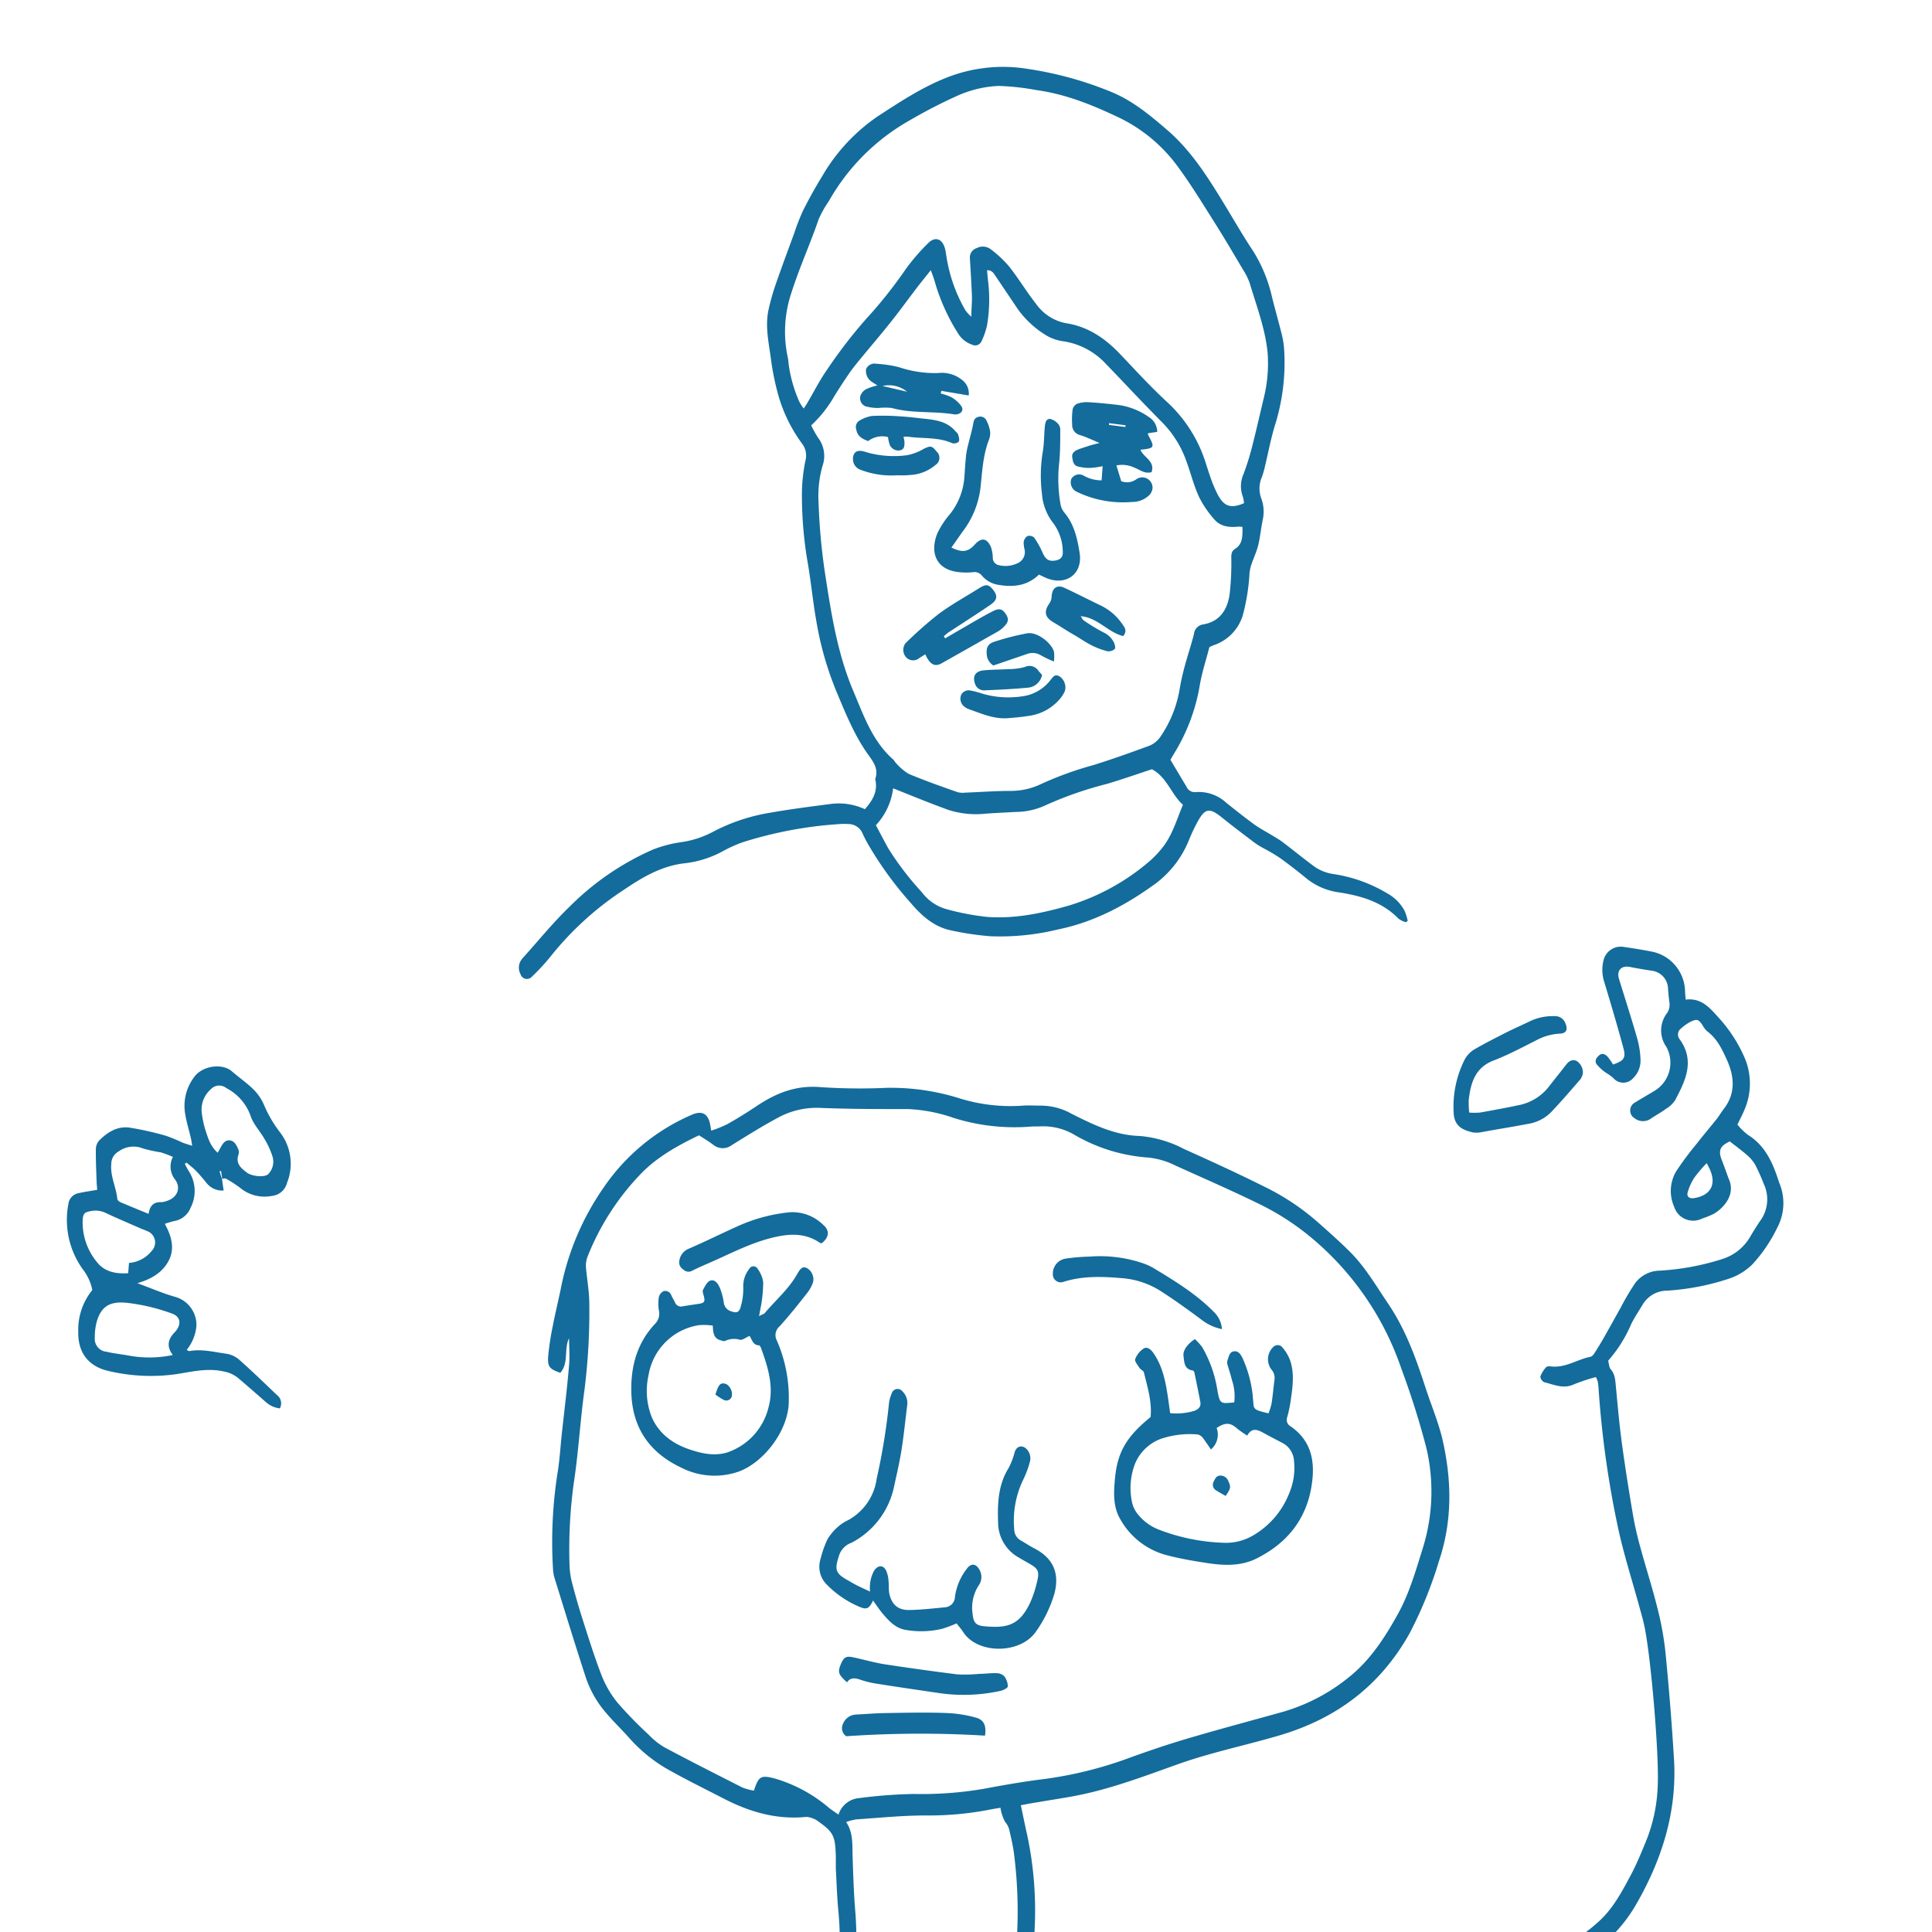 <?xml version="1.0" encoding="UTF-8"?> <svg xmlns="http://www.w3.org/2000/svg" width="260" height="260" fill="none"><g fill="#136C9B" clip-path="url(#a)"><path d="M137.38 242.939c.303 1.415.541 2.641.823 3.859a49 49 0 0 1 .988 13.607 23.6 23.6 0 0 0 1.17 8.987 31 31 0 0 1 1.335 6.528c.223 1.857.462 3.707.758 5.549.027.535.26 1.038.649 1.405.389.366.903.567 1.436.561 3.746.261 7.499.464 11.252.725q.583-.03 1.162.051a39.4 39.4 0 0 1 7.332 2.56c1.74.871 3.566 1.567 5.319 2.408 2.259 1.081 4.468 2.293 6.741 3.344 3.298 1.523 6.676 2.902 9.945 4.454a12.7 12.7 0 0 1 5.774 5.077c.519.859.77 1.854.722 2.858a6 6 0 0 1-.325 1.088 7 7 0 0 1-1.169-1.48c-1.047-2.524-3.089-3.895-5.442-4.932-3.313-1.451-6.661-2.901-9.952-4.41-2.36-1.088-4.605-2.415-6.972-3.46-3.522-1.545-6.885-3.489-10.681-4.352a9.8 9.8 0 0 0-2.288-.283 84 84 0 0 1-11.382-.827c-2.114-.239-3.457-1.791-3.947-3.837a50 50 0 0 1-1.032-6.034 33 33 0 0 0-1.364-6.746 26.6 26.6 0 0 1-1.336-9.763c.152-3.522 0-7.051-.454-10.547-.137-1.029-.383-2.045-.614-3.06a2.6 2.6 0 0 0-.57-1.096 5.8 5.8 0 0 1-.621-1.893c-.454.08-.959.153-1.443.254a43 43 0 0 1-8.661.783c-3.103 0-6.206.32-9.31.53a7.6 7.6 0 0 0-1.356.355c.988 1.451.815 3.09.873 4.664.086 2.604.166 5.201.397 7.805a53 53 0 0 1-.109 8.196c-.173 2.423-.627 4.824-.952 7.254 0 .13-.058.253-.087.384a6.54 6.54 0 0 1-1.573 3.383 6.5 6.5 0 0 1-3.161 1.963c-.578.174-1.133.442-1.711.609-6.495 1.937-12.211 5.469-17.718 9.342-2.547 1.792-4.987 3.743-7.477 5.622a61.4 61.4 0 0 1-12.565 7.253c-.548.239-1.118.442-1.681.667a.73.73 0 0 1-.561.021.73.73 0 0 1-.406-.391.72.72 0 0 1-.057-.836.7.7 0 0 1 .201-.215 6 6 0 0 1 1.04-.726 91.6 91.6 0 0 0 12.644-7.79c3.16-2.422 6.3-4.881 9.584-7.13 4.792-3.278 9.736-6.325 15.358-8.037.989-.297 1.949-.725 2.887-1.066 1.732-.645 2.475-2.118 2.887-3.764a51 51 0 0 0 .938-5.114c.457-3.366.525-6.773.202-10.155-.18-1.9-.238-3.815-.339-5.723v-1.566c-.08-2.865-.303-3.308-2.642-4.933a3.8 3.8 0 0 0-1.068-.384 1.6 1.6 0 0 0-.519 0c-3.876.334-7.441-.725-10.826-2.473-2.62-1.35-5.261-2.641-7.816-4.099a20.6 20.6 0 0 1-5.052-4.214c-1.018-1.124-2.108-2.176-3.082-3.336a14.1 14.1 0 0 1-2.663-4.737c-1.443-4.417-2.8-8.856-4.179-13.295a5 5 0 0 1-.216-1.277 60.3 60.3 0 0 1 .592-12.744c.303-1.791.404-3.627.599-5.433.332-3.068.721-6.136.974-9.204.108-1.19 0-2.401 0-3.627-.722 1.451 0 3.315-1.177 4.65-1.443-.494-1.732-.82-1.638-2.176q.19-2.038.606-4.041c.318-1.661.722-3.307 1.069-4.968a35.8 35.8 0 0 1 5.773-13.716 27.53 27.53 0 0 1 11.858-9.814c1.342-.588 2.165-.218 2.475 1.197.058.246.087.5.166.928a16.4 16.4 0 0 0 2.166-.87 63 63 0 0 0 3.969-2.452c2.54-1.704 5.204-2.778 8.372-2.546 3.019.211 6.048.247 9.072.109a30.8 30.8 0 0 1 9.959 1.451 23.2 23.2 0 0 0 8.43.943c.772-.058 1.552 0 2.331 0a8.45 8.45 0 0 1 4.193 1.095c2.887 1.451 5.839 2.901 9.159 2.988 2.072.175 4.089.765 5.932 1.734 3.667 1.646 7.326 3.322 10.92 5.121a32.2 32.2 0 0 1 6.914 4.562c1.53 1.349 3.053 2.698 4.496 4.127 2.079 2.06 3.544 4.599 5.167 7 2.397 3.532 3.804 7.492 5.103 11.511.722 2.176 1.617 4.352 2.165 6.528 1.306 5.549 1.444 11.09-.404 16.596a55.3 55.3 0 0 1-3.962 9.755c-3.948 7.051-9.837 11.468-17.502 13.731-4.561 1.349-9.23 2.292-13.712 3.895-4.273 1.523-8.524 3.141-12.991 4.084-1.898.399-3.825.667-5.738 1.001-.736.108-1.45.246-2.374.42M94.077 152.78c-2.887 1.393-5.63 2.901-7.838 5.193a34.1 34.1 0 0 0-7.145 11.084 3.3 3.3 0 0 0-.245 1.385c.123 1.632.447 3.264.455 4.903a84 84 0 0 1-.65 11.707c-.577 4.171-.8 8.4-1.443 12.563a66 66 0 0 0-.57 10.916c.021.865.145 1.725.368 2.561q.62 2.393 1.371 4.758c.823 2.56 1.617 5.143 2.59 7.645a13.8 13.8 0 0 0 2.166 3.685 54 54 0 0 0 4.164 4.272 9.7 9.7 0 0 0 2.122 1.697c3.472 1.857 6.98 3.627 10.494 5.411q.75.29 1.544.414c.643-1.959.931-2.104 2.779-1.64a19.8 19.8 0 0 1 7.361 3.99c.39.304.809.573 1.242.877a3.2 3.2 0 0 1 1.07-1.55 3.18 3.18 0 0 1 1.752-.676 66 66 0 0 1 7.361-.552 49 49 0 0 0 9.288-.681c2.462-.457 4.93-.9 7.412-1.226a53.2 53.2 0 0 0 11.461-2.662c2.721-.994 5.464-1.944 8.235-2.771 4.33-1.291 8.74-2.459 13.106-3.678a25.2 25.2 0 0 0 9.029-4.714c2.815-2.256 4.77-5.252 6.495-8.356 1.566-2.778 2.44-5.846 3.385-8.871a25.6 25.6 0 0 0 .505-13.658 109 109 0 0 0-3.327-10.539 39.5 39.5 0 0 0-11.338-17.017 34.5 34.5 0 0 0-7.636-5.135c-3.767-1.85-7.614-3.525-11.432-5.251a10.6 10.6 0 0 0-3.709-1.088 22.8 22.8 0 0 1-9.837-3.018 8.3 8.3 0 0 0-4.799-1.168c-.477 0-.953 0-1.444.044a27.3 27.3 0 0 1-10.104-1.197 21.4 21.4 0 0 0-6.091-1.182c-4.02 0-8.04 0-12.053-.167a10.9 10.9 0 0 0-5.701 1.451c-2.05 1.102-4.02 2.35-6.005 3.576a2 2 0 0 1-2.403 0c-.606-.465-1.27-.864-2-1.335zM116.393 108.897c1.003-1.139 1.703-2.285 1.443-3.808 0-.08-.072-.181-.051-.254.513-1.45-.353-2.422-1.104-3.496-1.746-2.51-2.887-5.346-4.063-8.145a43.6 43.6 0 0 1-2.771-9.684c-.477-2.69-.722-5.425-1.206-8.116a53.4 53.4 0 0 1-.721-9.089c.019-1.463.181-2.92.483-4.352a2.62 2.62 0 0 0-.411-2.176 20.6 20.6 0 0 1-3.19-6.375 35 35 0 0 1-1.018-4.831c-.281-2.278-.859-4.555-.361-6.869a30 30 0 0 1 .946-3.373c.808-2.335 1.674-4.657 2.526-6.977a28 28 0 0 1 1.183-3.025 62 62 0 0 1 2.584-4.642 24.8 24.8 0 0 1 7.47-8.037c2.973-1.93 5.932-3.895 9.259-5.2a20.6 20.6 0 0 1 10.826-1.19 48 48 0 0 1 11.468 3.17c2.757 1.153 5.052 3.053 7.268 4.96 3.161 2.677 5.369 6.108 7.506 9.59 1.385 2.255 2.691 4.57 4.157 6.767a19.9 19.9 0 0 1 2.569 6.245c.39 1.56.83 3.105 1.22 4.657.209.751.344 1.521.404 2.3a28.2 28.2 0 0 1-1.119 9.922c-.649 2.023-1.025 4.134-1.53 6.201a10 10 0 0 1-.339 1.117 3.88 3.88 0 0 0-.08 2.902 5.1 5.1 0 0 1 .174 2.952c-.224 1.11-.325 2.241-.592 3.336-.209.87-.614 1.698-.902 2.554a5.5 5.5 0 0 0-.267 1.225 28 28 0 0 1-.902 5.65 6.16 6.16 0 0 1-1.477 2.493 6.1 6.1 0 0 1-2.45 1.533c-.158.058-.31.138-.57.254-.44 1.712-1.017 3.453-1.313 5.245a25.5 25.5 0 0 1-3.508 9.189c-.13.225-.252.45-.426.726.722 1.204 1.444 2.437 2.166 3.626a1.21 1.21 0 0 0 1.263.726 5.4 5.4 0 0 1 2.172.284 5.4 5.4 0 0 1 1.884 1.123c1.248 1.001 2.504 2.002 3.796 2.945.721.508 1.443.899 2.208 1.349.549.341 1.126.653 1.638 1.044 1.343 1.016 2.649 2.089 4.006 3.098a5.9 5.9 0 0 0 2.844 1.189 19.8 19.8 0 0 1 7.26 2.626 5.84 5.84 0 0 1 2.259 2.277q.295.677.44 1.4l-.238.174a3.1 3.1 0 0 1-.989-.464c-2.208-2.277-5.052-3.09-8.04-3.554a8.8 8.8 0 0 1-4.33-1.85 68 68 0 0 0-3.608-2.785 23 23 0 0 0-1.992-1.189 13 13 0 0 1-1.328-.798c-1.523-1.146-3.046-2.292-4.525-3.489-1.617-1.291-2.216-1.219-3.205.566q-.625 1.14-1.119 2.342a13.7 13.7 0 0 1-4.575 6.035c-3.998 2.902-8.264 5.179-13.171 6.173a32.8 32.8 0 0 1-9.087.899 39.5 39.5 0 0 1-5.376-.812c-2.202-.493-3.833-1.944-5.262-3.627a48 48 0 0 1-5.398-7.304 19 19 0 0 1-1.112-2.06 2.05 2.05 0 0 0-1.927-1.291 8 8 0 0 0-1.169 0 54.7 54.7 0 0 0-12.991 2.43c-.938.33-1.849.737-2.72 1.219a14 14 0 0 1-5.052 1.617c-3.06.319-5.637 1.799-8.134 3.489a42 42 0 0 0-9.981 9.038 27 27 0 0 1-2.483 2.691.903.903 0 0 1-1.326.129.9.9 0 0 1-.262-.42 1.85 1.85 0 0 1 .152-1.972q.073-.11.166-.204c2.086-2.313 4.056-4.751 6.3-6.912a36.6 36.6 0 0 1 11.209-7.674 17 17 0 0 1 3.745-.987 13 13 0 0 0 4.287-1.378 25 25 0 0 1 7.593-2.567c2.807-.501 5.636-.856 8.465-1.226a8.4 8.4 0 0 1 4.432.725m50.815-37.979a3.4 3.4 0 0 0-.541-.05c-1.263.138-2.468 0-3.313-1.045a13.7 13.7 0 0 1-2.013-2.988c-.722-1.574-1.119-3.279-1.732-4.903a14 14 0 0 0-3.154-5.034 354 354 0 0 1-2.988-3.068c-1.53-1.596-3.039-3.214-4.583-4.795a9.8 9.8 0 0 0-5.709-3.097 6.1 6.1 0 0 1-2.403-.82 13 13 0 0 1-3.789-3.503l-2.974-4.417c-.274-.377-.454-.834-1.176-.834.036.45.072.834.108 1.21a20.8 20.8 0 0 1-.115 6.239 10 10 0 0 1-.722 2.081.95.95 0 0 1-.55.535.94.94 0 0 1-.763-.056 3.5 3.5 0 0 1-1.797-1.407 26.7 26.7 0 0 1-3.205-7.094 16 16 0 0 0-.534-1.508c-.722.928-1.306 1.624-1.847 2.335-1.184 1.552-2.332 3.134-3.544 4.657-1.35 1.697-2.757 3.344-4.135 5.012-.47.573-.939 1.146-1.357 1.748q-1.068 1.545-2.064 3.148a16.4 16.4 0 0 1-3.14 3.975q.401.868.924 1.668c.411.539.68 1.172.782 1.843.102.67.034 1.357-.197 1.994a14.9 14.9 0 0 0-.513 5.034c.109 3.157.401 6.306.873 9.43.83 5.374 1.653 10.727 3.797 15.782 1.407 3.323 2.569 6.76 5.391 9.241.122.116.187.298.317.414.5.589 1.09 1.096 1.747 1.501 2.165.907 4.33 1.668 6.553 2.452.334.09.682.114 1.025.072 2.028-.072 4.056-.232 6.084-.232a9.5 9.5 0 0 0 4.265-.979 46.4 46.4 0 0 1 6.943-2.502c2.555-.798 5.052-1.69 7.585-2.626a3.34 3.34 0 0 0 1.444-1.219 16 16 0 0 0 2.583-6.484c.181-1.066.426-2.125.722-3.177.368-1.378.837-2.735 1.184-4.12a1.443 1.443 0 0 1 1.227-1.298c2.223-.37 3.24-1.93 3.558-3.953.183-1.55.265-3.11.245-4.672 0-.565-.094-1.16.476-1.523 1.09-.674 1.025-1.762 1.025-2.937zm-59.036-15.957c.238-.362.361-.537.469-.725.902-1.53 1.704-3.134 2.728-4.577a64 64 0 0 1 5.153-6.695 61.5 61.5 0 0 0 5.334-6.695 27 27 0 0 1 3.038-3.532c.953-.972 1.927-.61 2.281.725.086.334.123.682.188 1.023a20.7 20.7 0 0 0 2.583 7.319q.35.444.772.82c0-1.14.109-1.96.08-2.772-.065-1.69-.173-3.387-.274-5.077a1.33 1.33 0 0 1 .931-1.393 1.76 1.76 0 0 1 1.955.225 14.7 14.7 0 0 1 2.433 2.307c1.255 1.596 2.309 3.358 3.565 4.954a6.4 6.4 0 0 0 4.041 2.626c2.974.45 5.276 2.038 7.297 4.163s4.02 4.316 6.178 6.318a18.8 18.8 0 0 1 5.175 7.833c.454 1.357.844 2.75 1.443 4.055.909 2.045 1.746 2.785 3.876 1.85a5 5 0 0 0-.159-.864 4 4 0 0 1 .079-3.024 34 34 0 0 0 1.198-3.852c.527-2.06.996-4.134 1.487-6.209.536-2.064.726-4.204.563-6.332-.325-3.228-1.487-6.245-2.403-9.32a8.2 8.2 0 0 0-.859-1.748c-1.328-2.242-2.649-4.49-4.042-6.688-1.595-2.524-3.154-5.077-4.951-7.485a21.14 21.14 0 0 0-7.888-6.434c-3.472-1.647-7.058-3.097-10.927-3.627a33.4 33.4 0 0 0-5.131-.566 15.1 15.1 0 0 0-5.637 1.364 68 68 0 0 0-6.329 3.271 28.66 28.66 0 0 0-10.884 10.88q-.781 1.122-1.342 2.372c-1.14 3.322-2.598 6.528-3.666 9.88a16.44 16.44 0 0 0-.527 8.703q.093.445.123.9a18.6 18.6 0 0 0 1.443 5.12q.257.498.606.936zm12.024 51.1a8.8 8.8 0 0 1-2.324 4.99c.577 1.074 1.111 2.111 1.674 3.127a40 40 0 0 0 4.497 5.875 6.24 6.24 0 0 0 3.132 2.241c1.868.532 3.778.901 5.709 1.103 3.745.275 7.412-.515 10.991-1.538a30.1 30.1 0 0 0 10.638-5.803 13.3 13.3 0 0 0 1.891-1.944c1.379-1.711 1.949-3.829 2.793-5.802-1.602-1.451-2.165-3.736-4.178-4.788-1.985.653-4.02 1.371-6.092 1.981a50 50 0 0 0-8.299 2.901 9.6 9.6 0 0 1-3.898.863c-1.342.065-2.677.138-4.02.225a12.1 12.1 0 0 1-5.124-.515c-2.41-.87-4.806-1.857-7.39-2.887zM217.071 143.256c1.444-.486 1.761-.87 1.408-2.176-.801-2.974-1.682-5.933-2.57-8.885a5.23 5.23 0 0 1-.144-2.822 2.42 2.42 0 0 1 .992-1.55 2.38 2.38 0 0 1 1.794-.386c1.284.188 2.562.391 3.832.645a5.54 5.54 0 0 1 3.061 1.832 5.6 5.6 0 0 1 1.32 3.325c0 .385.05.762.086 1.284 2.166-.261 3.27 1.139 4.533 2.539a19.3 19.3 0 0 1 3.471 5.454 8.86 8.86 0 0 1-.108 6.869c-.26.639-.592 1.248-.931 1.959.411.509.878.969 1.393 1.371 2.05 1.255 3.096 3.206 3.868 5.374.13.37.246.726.376 1.11a7.03 7.03 0 0 1-.296 6.057 20.2 20.2 0 0 1-3.356 4.925 8.2 8.2 0 0 1-3.198 1.922 33 33 0 0 1-8.256 1.588c-.671 0-1.331.178-1.912.515a3.84 3.84 0 0 0-1.401 1.408c-.505.848-1.068 1.675-1.508 2.567a18.2 18.2 0 0 1-3.11 4.94c.122.421.122.885.346 1.146.664.769.613 1.668.722 2.582.231 2.51.462 5.019.801 7.515.44 3.227.952 6.448 1.501 9.654q.39 2.202 1.003 4.352c.722 2.64 1.559 5.244 2.223 7.891a42 42 0 0 1 1.097 5.883 384 384 0 0 1 1.169 14.557c.433 7.087-1.602 13.542-5.117 19.628a20.1 20.1 0 0 1-5.499 6.144 17.3 17.3 0 0 1-4.331 2.139c-.519-.217-1.082-.399-1.068-1.117a1.7 1.7 0 0 1 .274-.991c.191-.294.469-.52.794-.648a18.2 18.2 0 0 0 4.526-3.01c2.085-1.755 3.32-4.098 4.568-6.427.801-1.487 1.443-3.068 2.086-4.627a21.8 21.8 0 0 0 1.58-7.486c.195-4.207-.916-17.408-1.811-21.542-.181-.849-.426-1.683-.657-2.517-.989-3.627-2.165-7.253-2.937-10.945-1.269-6-2.118-12.081-2.541-18.199q-.029-.587-.122-1.168a3.4 3.4 0 0 0-.253-.616c-.998.261-1.98.586-2.937.972-1.444.674-2.7.036-4.013-.276a.95.95 0 0 1-.527-.769c.176-.465.441-.891.78-1.255.101-.123.411-.138.613-.109 1.956.254 3.558-.935 5.362-1.298.21-.036.404-.297.542-.5.461-.726.909-1.451 1.335-2.213.721-1.276 1.443-2.582 2.165-3.866a34 34 0 0 1 1.905-3.242 4.182 4.182 0 0 1 3.32-1.763 34 34 0 0 0 8.516-1.581 6.62 6.62 0 0 0 3.796-3.148c.405-.674.816-1.334 1.256-1.98a4.886 4.886 0 0 0 .484-4.954 27 27 0 0 0-1.169-2.611 5.4 5.4 0 0 0-1.177-1.357c-.721-.623-1.486-1.175-2.23-1.762-1.328.602-1.588 1.247-1.068 2.546.361.885.65 1.799 1.003 2.684.809 2.03-.83 3.793-2.114 4.526q-.76.367-1.559.631a2.68 2.68 0 0 1-3.187-.607 2.7 2.7 0 0 1-.573-1.004 5.22 5.22 0 0 1 .295-4.78 42 42 0 0 1 2.7-3.626c.895-1.153 1.84-2.263 2.749-3.402.325-.406.578-.87.895-1.277 1.66-2.103 1.494-4.352.484-6.629-.657-1.451-1.328-2.902-2.707-3.91a3.3 3.3 0 0 1-.613-.834c-.505-.725-.722-.82-1.501-.464-.5.25-.962.57-1.371.95a1 1 0 0 0-.401.72 1.03 1.03 0 0 0 .263.782c2.036 2.901.722 5.548-.656 8.152a3.9 3.9 0 0 1-1.22 1.154c-.621.457-1.306.834-1.963 1.262a1.84 1.84 0 0 1-1.14.398 1.84 1.84 0 0 1-1.141-.398 1.207 1.207 0 0 1-.581-1.075 1.21 1.21 0 0 1 .646-1.036c.881-.544 1.783-1.059 2.671-1.596a4.41 4.41 0 0 0 1.945-2.625 4.44 4.44 0 0 0-.386-3.25 3.83 3.83 0 0 1 .043-4.504 2.02 2.02 0 0 0 .346-1.582 26 26 0 0 1-.173-1.813 2.5 2.5 0 0 0-.655-1.578 2.5 2.5 0 0 0-1.51-.787 56 56 0 0 1-2.923-.5c-1.184-.247-1.862.45-1.508 1.603.822 2.691 1.696 5.375 2.468 8.08.254.92.397 1.868.426 2.822a3.29 3.29 0 0 1-1.004 2.466 1.76 1.76 0 0 1-1.355.595 1.763 1.763 0 0 1-1.329-.653 8.5 8.5 0 0 0-1.025-.725 5.9 5.9 0 0 1-1.198-1.11c-.318-.464 0-.921.397-1.233s.83-.066 1.118.268q.385.478.693 1.008m12.609 13.274a20 20 0 0 0-1.646 1.929 7 7 0 0 0-.909 1.988c-.173.58.216.885.815.798 2.259-.348 3.082-1.821 2.165-3.874-.101-.224-.223-.449-.425-.841M29.867 158.648l.23 1.567a2.7 2.7 0 0 1-2.222-.914c-.462-.573-.931-1.146-1.444-1.676-.512-.529-.887-.783-1.335-1.168l-.224.175c.188.348.361.725.578 1.044a4.91 4.91 0 0 1 .202 4.853 2.88 2.88 0 0 1-2.23 1.798q-.632.153-1.242.378c.91 1.646 1.386 3.343.498 4.997-.823 1.523-2.251 2.423-4.186 2.981 1.35.515 2.44.943 3.544 1.349.483.182.981.327 1.48.479a3.9 3.9 0 0 1 2.121 1.42c.53.698.812 1.554.801 2.432a6 6 0 0 1-.591 2.176q-.303.603-.722 1.131c.173.073.281.174.375.152 1.66-.304 3.277.124 4.893.349.64.083 1.243.347 1.74.761 1.753 1.545 3.428 3.177 5.117 4.787a1.403 1.403 0 0 1 .411 1.814 3.36 3.36 0 0 1-1.884-.849 369 369 0 0 0-3.724-3.235 4.3 4.3 0 0 0-1.963-.885c-2.165-.5-4.33.051-6.416.37-3.005.416-6.06.274-9.014-.421-2.656-.58-4.207-2.379-4.128-5.353a8.43 8.43 0 0 1 1.89-5.548 6.6 6.6 0 0 0-1.248-2.757 11.354 11.354 0 0 1-1.977-8.783 1.69 1.69 0 0 1 1.378-1.502c.794-.181 1.602-.29 2.505-.45 0-.326-.065-.652-.073-.979-.05-1.45-.122-2.945-.108-4.417a1.85 1.85 0 0 1 .404-1.197c1.126-1.139 2.476-2.009 4.128-1.777q2.492.4 4.915 1.103 1.107.388 2.165.892c.39.159.794.268 1.357.449-.086-.478-.122-.805-.202-1.124-.238-1.008-.548-2.009-.721-3.032a6.4 6.4 0 0 1 1.176-5.077c1.06-1.523 3.767-1.937 5.088-.784.945.82 1.992 1.538 2.887 2.416a6.6 6.6 0 0 1 1.443 2.125 16.6 16.6 0 0 0 2.165 3.692 6.92 6.92 0 0 1 .917 6.789 2.33 2.33 0 0 1-2.028 1.741 5.12 5.12 0 0 1-4.251-1.066 15 15 0 0 0-1.949-1.262c-.115-.066-.317 0-.483.043-.05-.355-.108-.725-.159-1.073l-.21.058zm-6.611 23.704c-.91-1.204-.621-2.176.288-3.097a2.5 2.5 0 0 0 .246-.305c.642-.928.397-1.813-.643-2.176a26 26 0 0 0-6.112-1.451c-2.166-.21-3.357.421-3.977 2.409a7.5 7.5 0 0 0-.296 2.248 1.73 1.73 0 0 0 .906 1.737 1.7 1.7 0 0 0 .66.192c1.003.247 2.043.334 3.06.53 1.943.35 3.936.321 5.868-.087m6.04-27.222c.21-.37.332-.595.455-.82.267-.471.592-.913 1.19-.841.6.073.889.646 1.112 1.161.098.229.116.484.05.725-.44 1.233.34 1.857 1.156 2.473.635.472 2.36.66 2.836.182a2.4 2.4 0 0 0 .563-2.423 11 11 0 0 0-1.083-2.343c-.577-1.015-1.443-1.907-1.818-2.981a6.77 6.77 0 0 0-3.291-3.83 1.54 1.54 0 0 0-1.082-.336c-.39.03-.754.207-1.019.496a3.641 3.641 0 0 0-1.227 3.032q.13 1.166.455 2.292c.375 1.124.657 2.285 1.703 3.213m-9.302 8.225c.187-1.24.815-1.617 1.753-1.574.218-.013.433-.062.635-.145 1.444-.406 2.043-1.733 1.177-2.901a2.81 2.81 0 0 1-.289-3.046 17 17 0 0 0-1.624-.61q-1.206-.183-2.381-.515a3.4 3.4 0 0 0-3.299.392 1.9 1.9 0 0 0-.988 1.661c-.166 1.668.656 3.133.808 4.722 0 .167.245.37.426.45 1.147.493 2.367.979 3.782 1.566m-2.635 6.608a4.36 4.36 0 0 0 3.067-1.632 1.63 1.63 0 0 0 .43-1.373 1.63 1.63 0 0 0-.82-1.18 9 9 0 0 0-.96-.392c-1.58-.703-3.16-1.363-4.719-2.089a3.2 3.2 0 0 0-2.122-.319c-.895.16-1.068.348-1.111 1.299a8.37 8.37 0 0 0 1.905 5.548c1.025 1.328 2.555 1.632 4.222 1.516zM197.715 149.726q.721.054 1.443 0c1.826-.326 3.659-.66 5.471-1.051a6.78 6.78 0 0 0 3.926-2.59c.722-.921 1.443-1.82 2.165-2.749.375-.493.787-.827 1.444-.566a1.85 1.85 0 0 1 .851 1.64c-.042.3-.156.587-.332.834-1.306 1.508-2.598 3.017-3.969 4.453a5.6 5.6 0 0 1-3.089 1.553c-2.079.398-4.164.725-6.25 1.109a3.2 3.2 0 0 1-1.162.037c-1.314-.312-2.54-.784-2.591-2.735a14.1 14.1 0 0 1 1.48-7.057 3.6 3.6 0 0 1 1.306-1.379c1.443-.834 2.887-1.559 4.33-2.299.967-.486 1.956-.914 2.93-1.385a7.23 7.23 0 0 1 3.609-.791c.305-.006.605.086.855.262s.438.427.538.717c.368.856.108 1.364-.823 1.378a7.5 7.5 0 0 0-3.197.943c-1.855.929-3.695 1.922-5.622 2.655-2.526.965-3.104 3.025-3.378 5.339q-.011.843.065 1.682"></path><path d="M154.838 190.701c.209-2.068-.419-4.026-.895-6.006-.058-.232-.44-.377-.599-.61-.238-.377-.678-.892-.577-1.167a2.9 2.9 0 0 1 1.162-1.451c.519-.283 1.025.203 1.364.725 1.284 1.901 1.624 4.091 1.948 6.289.073.551.152 1.095.231 1.69a8.2 8.2 0 0 0 3.291-.319c.549-.225.888-.566.773-1.175a176 176 0 0 0-.773-3.823c0-.159-.144-.413-.245-.42-1.184-.167-1.14-1.161-1.249-1.959-.108-.798.657-1.712 1.538-2.263q.535.493.974 1.074a16.6 16.6 0 0 1 2.057 5.86c.346 1.756.353 1.785 2.259 1.582a6.7 6.7 0 0 0-.311-3.01c-.144-.639-.368-1.255-.534-1.879a1.3 1.3 0 0 1-.079-.725c.202-.494.238-1.212.945-1.263.592-.043.874.472 1.112.943a16.5 16.5 0 0 1 1.371 5.136 1 1 0 0 0 0 .13c.195 1.582-.224 1.596 2.115 2.14q.246-.639.404-1.306c.166-1.066.26-2.176.397-3.227a1.67 1.67 0 0 0-.375-1.313 2.28 2.28 0 0 1 .187-3.061.828.828 0 0 1 .997-.177.8.8 0 0 1 .273.235c.423.487.757 1.044.989 1.646.657 1.821.361 3.692.101 5.549q-.165 1.102-.462 2.176a.99.99 0 0 0 .441 1.219c2.735 1.871 3.327 4.591 2.886 7.681-.642 4.729-3.276 8.022-7.448 10.111-2.042 1.023-4.272.972-6.495.639-1.79-.269-3.609-.573-5.341-1.016a10.1 10.1 0 0 1-3.792-1.784 10.1 10.1 0 0 1-2.746-3.177c-.888-1.545-.867-3.271-.722-4.961.274-3.895 1.479-5.999 4.828-8.733m8.119 4.352a55 55 0 0 0-1.061-1.524 1.23 1.23 0 0 0-.721-.486 12.2 12.2 0 0 0-4.922.581 6.03 6.03 0 0 0-3.479 3.293 9.1 9.1 0 0 0-.455 5.128c.108.592.356 1.149.722 1.625a6.7 6.7 0 0 0 2.995 2.212 26.5 26.5 0 0 0 8.726 1.741 7.2 7.2 0 0 0 3.846-.972c2.259-1.306 4-3.356 4.93-5.803a8.6 8.6 0 0 0 .606-4.207 2.9 2.9 0 0 0-.44-1.422 2.9 2.9 0 0 0-1.083-1.015c-.873-.457-1.754-.907-2.613-1.385-.858-.479-1.573-.682-2.165.377a14 14 0 0 1-1.349-.943c-.902-.813-1.595-.863-2.764-.08a2.616 2.616 0 0 1-.773 2.894zM117.093 214.187a4.76 4.76 0 0 1 .541-2.814c.491-.726 1.169-.82 1.595-.058.204.457.322.949.346 1.45.072.559 0 1.139.101 1.676.332 1.516 1.177 2.256 2.721 2.227s3.183-.211 4.763-.363c.368-.022.713-.185.966-.455.252-.269.392-.626.391-.996a7.9 7.9 0 0 1 1.631-3.786c.491-.66 1.126-.66 1.545 0a1.955 1.955 0 0 1 0 2.314 5.55 5.55 0 0 0-.794 3.88c.101 1.038.411 1.451 1.4 1.574 3.197.327 4.85-.072 6.293-3.068.447-.988.785-2.021 1.011-3.082.288-1.241.065-1.596-1.025-2.227-.491-.283-.982-.552-1.443-.834a5.4 5.4 0 0 1-2.047-1.968 5.4 5.4 0 0 1-.768-2.74c-.094-2.524 0-5.077 1.393-7.318.366-.689.647-1.42.837-2.176.325-1.016 1.321-.987 1.848-.095.222.364.309.796.245 1.219a13.2 13.2 0 0 1-.989 2.676 12.7 12.7 0 0 0-1.162 6.594 1.71 1.71 0 0 0 .888 1.494c.599.341 1.169.725 1.79 1.052 2.562 1.305 3.471 3.365 2.713 6.15a17.2 17.2 0 0 1-2.432 5.005c-2.064 3.105-7.866 3.148-9.83.116-.252-.399-.562-.725-.88-1.168q-.947.416-1.934.726a12.2 12.2 0 0 1-4.893.159c-1.372-.21-2.274-1.196-3.111-2.176-.469-.558-.873-1.175-1.313-1.784-.527 1.11-.852 1.277-1.891.82a13.5 13.5 0 0 1-4.273-2.902 3.395 3.395 0 0 1-.909-3.481c.223-.931.542-1.835.952-2.699a7.1 7.1 0 0 1 1.494-1.74 5.9 5.9 0 0 1 1.314-.835 7.521 7.521 0 0 0 3.81-5.599 85 85 0 0 0 1.653-10.155c.058-.431.177-.851.354-1.247a.822.822 0 0 1 1.443-.32 2.183 2.183 0 0 1 .65 1.901c-.253 1.987-.448 3.975-.758 5.948-.253 1.588-.606 3.162-.96 4.729a11.1 11.1 0 0 1-1.99 4.572 11.05 11.05 0 0 1-3.784 3.232 2.7 2.7 0 0 0-1.623 1.56c-.722 2.14-.592 2.568 1.364 3.627.866.544 1.775.921 2.757 1.385M102.153 177.115c.484-.254.671-.29.765-.406 1.444-1.726 3.19-3.192 4.33-5.194.535-.95.809-1.095 1.343-.863a1.75 1.75 0 0 1 .83 1.886 4.9 4.9 0 0 1-.78 1.451c-1.205 1.53-2.417 3.061-3.731 4.504a1.555 1.555 0 0 0-.346 1.951 19.3 19.3 0 0 1 1.587 8.117c0 3.917-3.356 8.24-6.726 9.473a9.86 9.86 0 0 1-7.816-.559c-4.171-1.987-6.495-5.273-6.647-10.031-.101-3.54.758-6.724 3.233-9.335a1.92 1.92 0 0 0 .47-1.777 6 6 0 0 1 0-1.77 1.2 1.2 0 0 1 .663-.813.87.87 0 0 1 1.025.595c.145.319.34.61.484.929a.86.86 0 0 0 1.053.522c.722-.123 1.444-.225 2.165-.334s.86-.29.664-1.03c-.072-.283-.216-.645-.108-.848.253-.479.57-1.132.996-1.248.65-.196 1.061.479 1.292 1.045a8.4 8.4 0 0 1 .498 1.871 1.41 1.41 0 0 0 1.01 1.226c.722.254 1.083.138 1.27-.617a8.4 8.4 0 0 0 .347-2.662 3.7 3.7 0 0 1 .787-2.408.65.65 0 0 1 .588-.376.65.65 0 0 1 .588.376 3.94 3.94 0 0 1 .722 1.77 19 19 0 0 1-.26 2.974c-.087.464-.173.877-.296 1.581m-6.228 1.277a9 9 0 0 0-1.804-.066 8.1 8.1 0 0 0-4.514 2.244 8.18 8.18 0 0 0-2.328 4.487 9.63 9.63 0 0 0 .469 5.752c1.068 2.329 3.038 3.627 5.37 4.352 1.746.573 3.608.849 5.318.087a8.5 8.5 0 0 0 3.216-2.36 8.6 8.6 0 0 0 1.793-3.573c.722-2.713-.094-5.324-1.018-7.877-.05-.152-.187-.392-.288-.392-.816 0-.924-.776-1.27-1.262-.491.203-.996.617-1.321.508a2.75 2.75 0 0 0-1.985.174c-.166.065-.411-.051-.613-.101-.924-.254-.99-1.067-1.025-1.973M113.996 226.402c-1.19-1.059-1.291-1.371-.83-2.467.397-.935.722-1.109 1.689-.892 1.444.305 2.851.726 4.331.95q4.791.726 9.613 1.335 1.485.08 2.966-.065c.779 0 1.552-.123 2.331-.094.381-.006.75.134 1.032.391.315.394.49.881.498 1.386 0 .224-.621.529-1.003.609a23.1 23.1 0 0 1-8.502.254c-2.728-.406-5.463-.798-8.191-1.233a12.7 12.7 0 0 1-2.259-.566c-.707-.218-1.263-.247-1.675.392M110.604 167.301a.56.56 0 0 1-.252-.036c-2.165-1.494-4.468-1.219-6.835-.595-2.699.726-5.153 1.995-7.672 3.112-.909.406-1.826.783-2.706 1.233a.98.98 0 0 1-1.184-.174 1.11 1.11 0 0 1-.526-1.226 2.05 2.05 0 0 1 1.205-1.545c2.259-.972 4.46-2.074 6.712-3.083a22.2 22.2 0 0 1 6.979-1.849 5.9 5.9 0 0 1 4.474 1.712c.895.776.772 1.661-.195 2.451M164.444 178.87a6.66 6.66 0 0 1-2.836-1.334c-1.841-1.364-3.695-2.706-5.622-3.924a11.35 11.35 0 0 0-5.11-1.611c-2.634-.224-5.247-.304-7.816.523a1.06 1.06 0 0 1-.955-.172 1.07 1.07 0 0 1-.416-.88 2.04 2.04 0 0 1 1.609-2.075 26 26 0 0 1 3.341-.29c2.33-.183 4.674.09 6.9.805.583.18 1.144.423 1.674.726 2.887 1.741 5.774 3.51 8.156 5.926a3.54 3.54 0 0 1 1.075 2.306M113.881 233.655a1.31 1.31 0 0 1-.462-1.603 1.975 1.975 0 0 1 1.768-1.313c1.335-.072 2.671-.181 4.013-.203 2.764-.044 5.528-.109 8.292 0a17 17 0 0 1 3.818.609c1.119.298 1.444 1.088 1.249 2.43a145 145 0 0 0-18.678.08M128.034 73.69c1.508.725 2.266.58 3.161-.421s1.653-.827 2.165.362c.151.452.234.924.245 1.4a1.01 1.01 0 0 0 .823 1.03 3.77 3.77 0 0 0 2.649-.334 1.62 1.62 0 0 0 .808-1.762 4 4 0 0 1-.123-1.03 1.17 1.17 0 0 1 .506-.79.97.97 0 0 1 .902.195c.44.63.818 1.304 1.126 2.01.397.899.793 1.21 1.652 1.095.722-.095 1.133-.465 1.076-1.204a6.55 6.55 0 0 0-1.242-3.787 7.3 7.3 0 0 1-1.566-4.062 19.5 19.5 0 0 1 .094-5.454c.209-1.146.188-2.336.296-3.51.05-.472.137-1.089.722-1.052.439.117.83.371 1.118.725.179.245.263.546.238.849 0 1.559 0 3.133-.18 4.678a19.9 19.9 0 0 0 .209 5.193c.068.434.253.84.534 1.175 1.321 1.567 1.74 3.504 2.043 5.411.455 2.851-1.855 4.498-4.518 3.366-.318-.138-.621-.29-.953-.45-1.559 1.524-3.428 1.72-5.427 1.386a3.6 3.6 0 0 1-2.23-1.219 1.27 1.27 0 0 0-1.234-.486 9 9 0 0 1-1.812 0c-3.291-.312-3.962-2.792-2.966-5.244a11.6 11.6 0 0 1 1.711-2.597 9.05 9.05 0 0 0 1.926-5.034c.073-.993.13-1.994.239-2.988q.13-.83.353-1.64c.195-.804.433-1.588.578-2.4.079-.464.166-.849.671-.987a.906.906 0 0 1 1.111.45c.255.483.429 1.005.513 1.545.027.395-.039.79-.195 1.153-.794 2.097-.881 4.352-1.126 6.528a12.05 12.05 0 0 1-2.425 5.803c-.469.675-.938 1.342-1.472 2.096M155.733 58.124l-1.234.18a1 1 0 0 0 0 .204c.938 1.734.909 1.806-1.018 2.017.397 1.044 1.999 1.515 1.494 3.01-.945.283-1.595-.348-2.338-.61a3.84 3.84 0 0 0-2.396-.29l.649 2.125a2.15 2.15 0 0 0 2.05-.275 1.38 1.38 0 0 1 1.948.401c.134.21.209.452.217.701a1.52 1.52 0 0 1-.404 1.008 3.26 3.26 0 0 1-2.382.958 14.27 14.27 0 0 1-7.426-1.378 1.402 1.402 0 0 1-.722-1.719 1.22 1.22 0 0 1 .75-.574 1.2 1.2 0 0 1 .932.139c.732.41 1.557.625 2.396.623.05-.623.086-1.167.144-1.907q-.81.173-1.638.232a6 6 0 0 1-1.739-.203c-.585-.174-.657-.776-.722-1.284s.325-.79.722-.957.974-.349 1.443-.501.794-.218 1.516-.413c-1.069-.443-1.834-.82-2.635-1.06a1.4 1.4 0 0 1-1.053-1.45 10.2 10.2 0 0 1 .072-2.053 1.12 1.12 0 0 1 .635-.725 4 4 0 0 1 1.523-.196c1.378.087 2.757.225 4.128.392a9.3 9.3 0 0 1 3.94 1.588 2.38 2.38 0 0 1 1.148 2.017m-4.273-.66v-.233l-2.215-.282v.232zM127.189 85.911c.881-.515 1.761-1.03 2.649-1.537 1.241-.726 2.475-1.451 3.731-2.097.888-.464 1.307-.355 1.783.356.476.71.346 1.153-.361 1.82q-.283.27-.613.479c-2.562 1.45-5.11 2.901-7.694 4.352-.924.5-1.566.109-2.165-1.233l-.823.522a1.28 1.28 0 0 1-1.746-.109 1.5 1.5 0 0 1-.087-1.908 54 54 0 0 1 4.467-3.938c1.697-1.262 3.573-2.285 5.363-3.416.931-.588 1.27-.588 1.811 0 .823.943.765 1.53-.288 2.241-1.826 1.233-3.681 2.43-5.521 3.627-.239.16-.455.363-.679.544zM126.612 52.967c.498.111.982.28 1.443.5.511.298.956.698 1.307 1.175.361.522.043 1.015-.599 1.117a1.1 1.1 0 0 1-.383 0c-2.771-.457-5.622-.087-8.372-.856a8.8 8.8 0 0 0-1.79 0 6.4 6.4 0 0 1-1.746-.225 1.18 1.18 0 0 1-.608-.573 1.2 1.2 0 0 1-.078-.834 1.66 1.66 0 0 1 .794-.907q.727-.323 1.501-.493c-.353-.225-.584-.37-.808-.522a1.73 1.73 0 0 1-.595-.732 1.76 1.76 0 0 1-.127-.936 1.237 1.237 0 0 1 1.4-.725c1.036.057 2.063.215 3.068.47 1.681.563 3.447.825 5.218.777a4.36 4.36 0 0 1 3.283.965 2.28 2.28 0 0 1 .845 2.053l-3.688-.624zm-4.547-.254a3.87 3.87 0 0 0-3.305-.77zM151.15 85.6c-2.078-.516-3.406-2.481-5.716-2.677.166.24.253.464.419.573a24 24 0 0 0 2.648 1.61c.588.27 1.073.726 1.379 1.299.144.275.274.79.137.928a1.22 1.22 0 0 1-1.003.305c-.75-.19-1.477-.465-2.165-.82-.845-.435-1.624-.994-2.432-1.45-.809-.458-1.754-1.096-2.649-1.618-1.155-.668-1.321-1.45-.549-2.539.184-.27.289-.587.304-.914.057-1.168.721-1.66 1.739-1.182 1.559.725 3.096 1.509 4.64 2.263a7.43 7.43 0 0 1 3.147 2.633c.303.428.686.907.101 1.588M135.77 96.639c-1.934.189-3.651-.595-5.391-1.204a2.2 2.2 0 0 1-.671-.392 1.36 1.36 0 0 1-.361-1.53 1.15 1.15 0 0 1 1.321-.573q.76.15 1.494.399c1.784.526 3.663.647 5.499.355a5.67 5.67 0 0 0 3.609-2.053c.368-.398.599-1.044 1.328-.609a1.79 1.79 0 0 1 .722 1.922c-.165.4-.394.77-.679 1.096a6.6 6.6 0 0 1-3.969 2.255c-.931.153-1.92.261-2.902.334M121.582 58.79a4 4 0 0 1 .137.668c0 .479.036.987-.578 1.146a1.27 1.27 0 0 1-1.4-.725 7 7 0 0 1-.245-1.066 3.12 3.12 0 0 0-2.663.544c-.722-.269-1.444-.61-1.588-1.516a1.024 1.024 0 0 1 .541-1.306 4.6 4.6 0 0 1 1.566-.558 31 31 0 0 1 3.609.043c1.162.065 2.317.21 3.471.334 1.523.16 3.017.384 4.107 1.632.137.167.354.312.404.5.094.305.217.726.079.95a.93.93 0 0 1-.88.204c-1.927-.856-3.998-.58-5.99-.878a3.5 3.5 0 0 0-.57.029"></path><path d="M120.672 63.963a11.5 11.5 0 0 1-4.821-.726 1.51 1.51 0 0 1-1.061-1.487c0-.725.383-1.146 1.105-1.066q.45.07.88.225a13.4 13.4 0 0 0 5.261.355 6.9 6.9 0 0 0 2.266-.856c.91-.442 1.112-.442 1.74.356a1.14 1.14 0 0 1-.152 1.813 5.7 5.7 0 0 1-3.536 1.35c-.556.072-1.126.036-1.682.036M141.833 89.023a15 15 0 0 1-1.696-.798 2.16 2.16 0 0 0-1.978-.196l-4.474 1.53a1.92 1.92 0 0 1-.888-1.4c-.087-1 .101-1.508 1.061-1.813a35 35 0 0 1 4.381-1.117c1.27-.232 3.255 1.226 3.608 2.503q.058.646-.014 1.29M140.238 90.836a2.14 2.14 0 0 1-.655 1.162 2.1 2.1 0 0 1-1.214.543c-1.92.181-3.854.283-5.774.355a1.265 1.265 0 0 1-1.35-.79c-.418-1.088 0-1.785 1.133-1.893 1.134-.11 2.231-.095 3.349-.167a8.4 8.4 0 0 0 2.165-.276 1.44 1.44 0 0 1 1.812.443c.137.203.346.384.534.623M164.942 201.32c-.462-.276-.866-.486-1.241-.726a.88.88 0 0 1-.442-.531.883.883 0 0 1 .074-.687c.194-.392.368-.791.887-.798a1.12 1.12 0 0 1 1.076.725c.368.791.353.987-.354 2.017M96.271 187.661c.152-.413.224-.66.332-.892.267-.609.628-.725 1.198-.471a1.61 1.61 0 0 1 .664 1.675.77.77 0 0 1-.444.452.8.8 0 0 1-.32.05.8.8 0 0 1-.311-.088 7 7 0 0 1-1.119-.726"></path></g><defs><clipPath id="a"><path fill="#fff" d="M0 0h260v260H0z"></path></clipPath></defs></svg> 